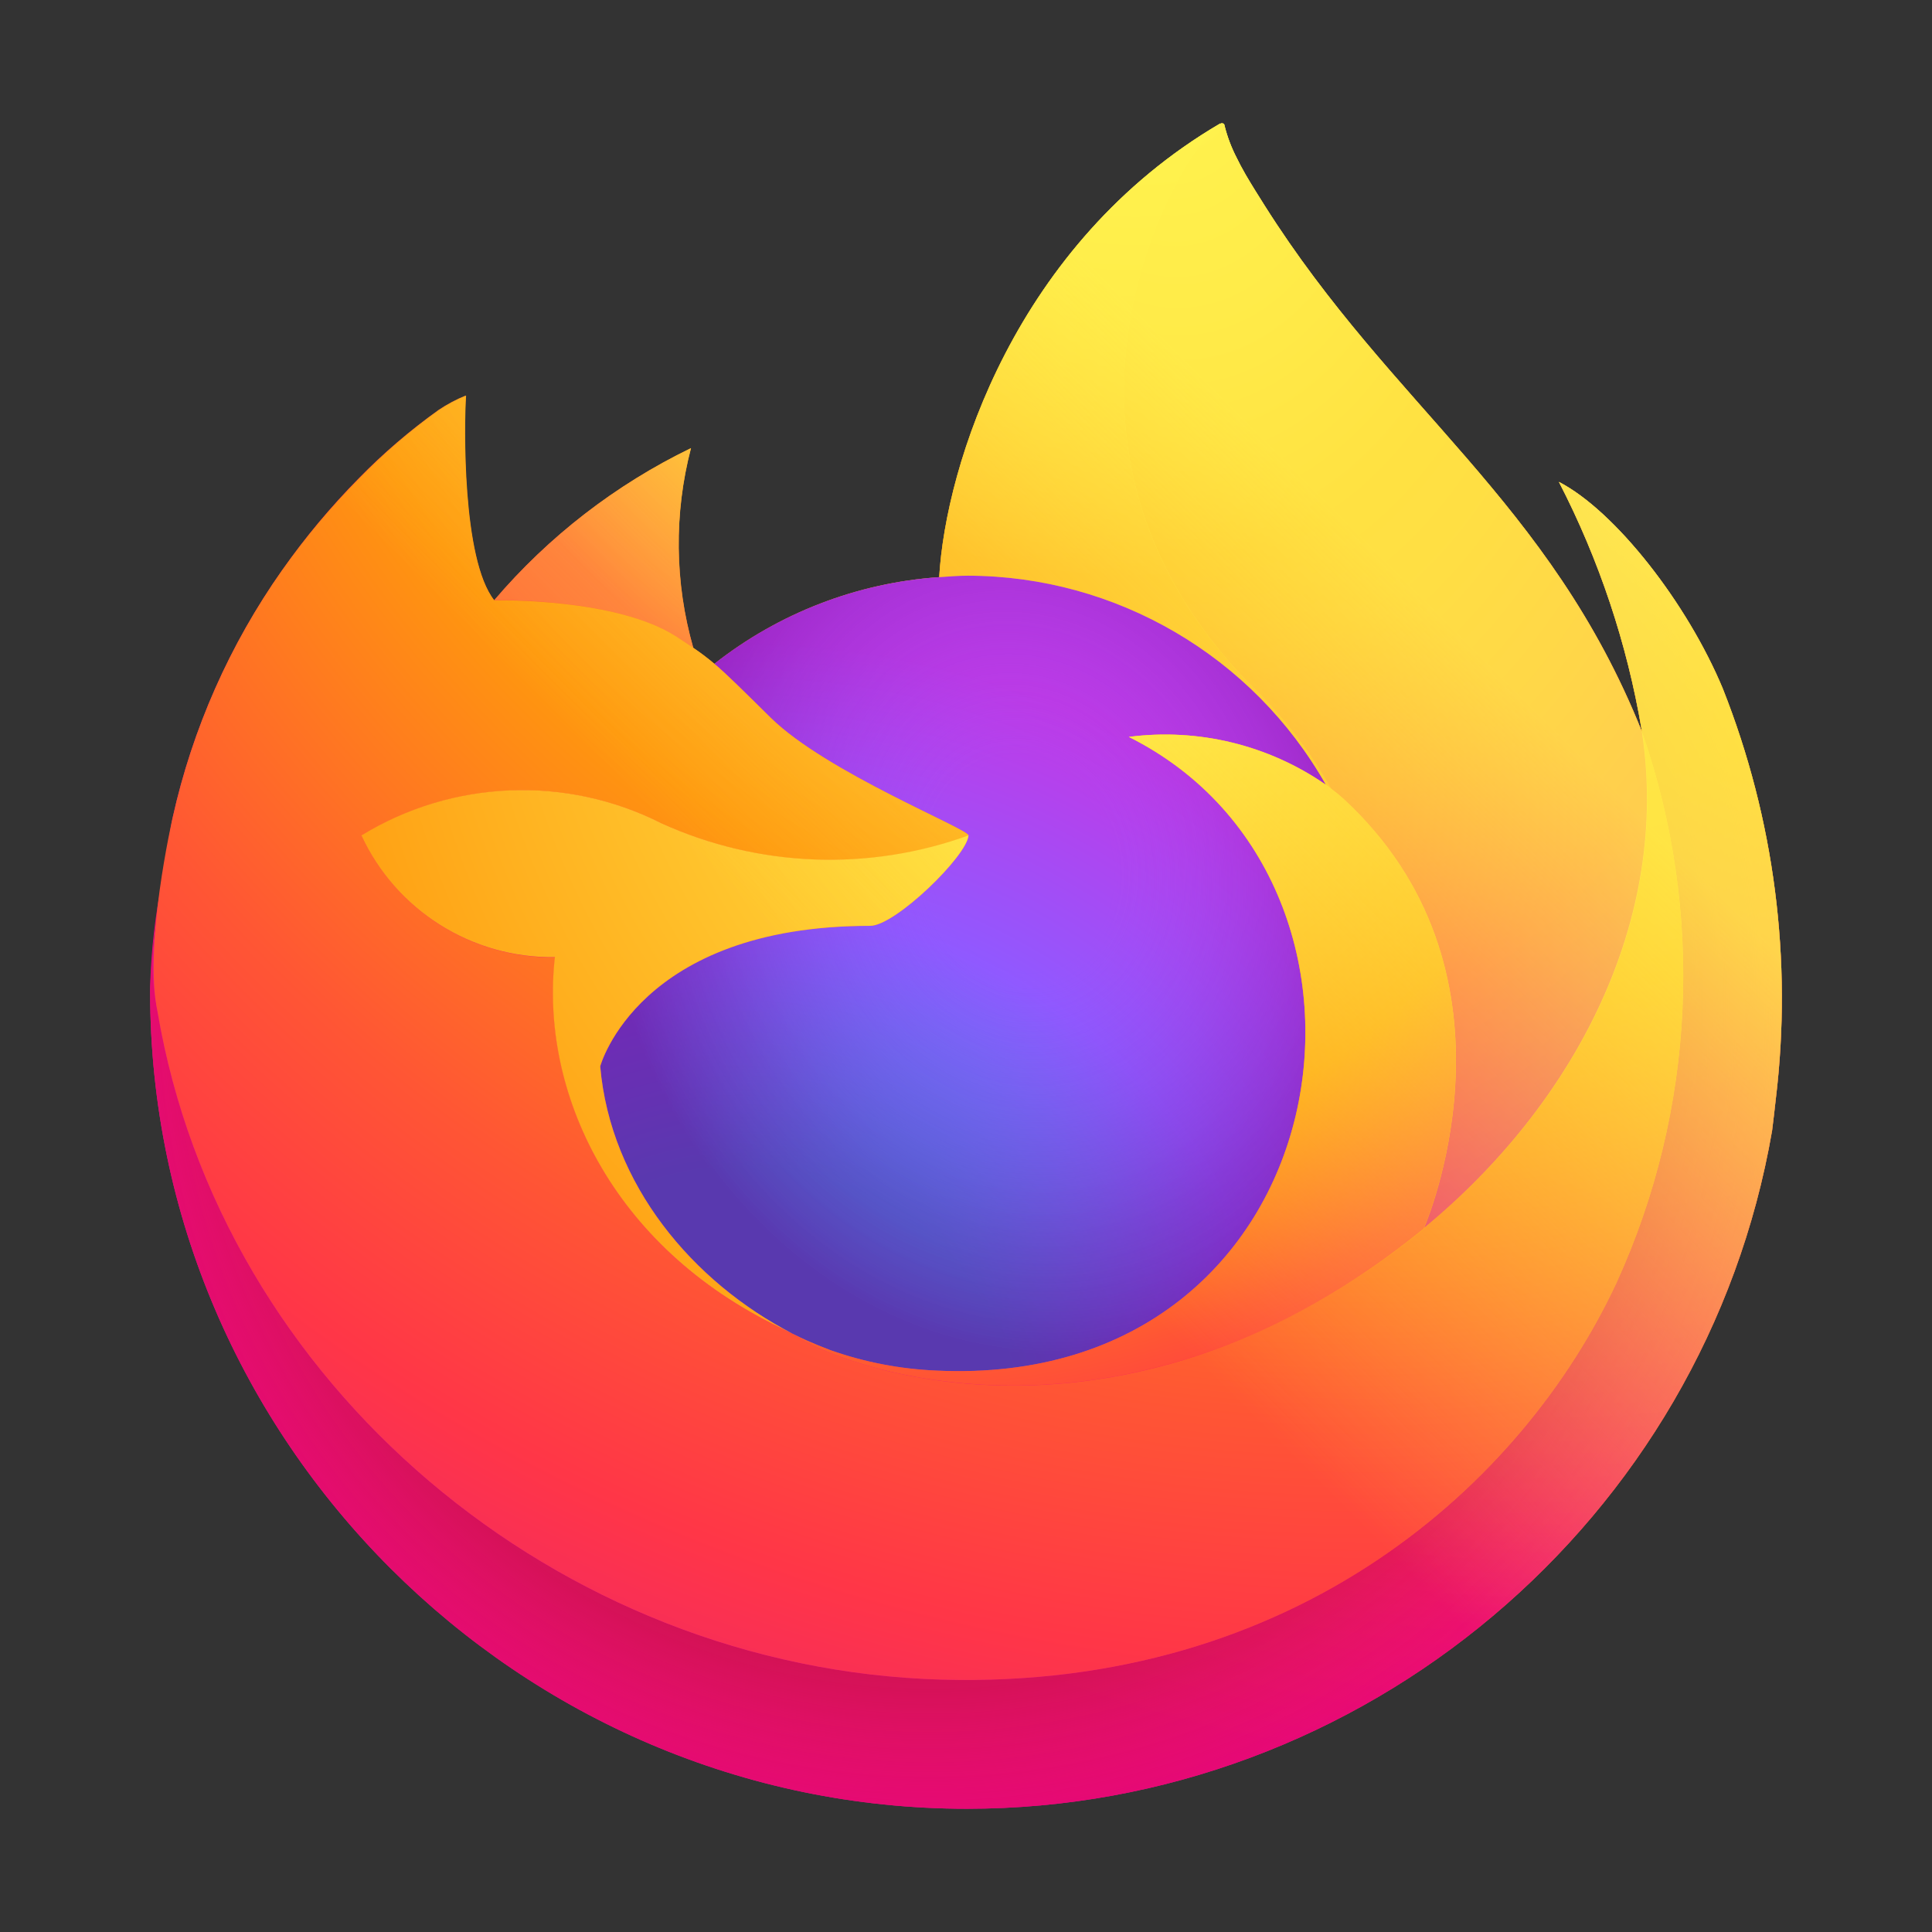 <svg clip-rule="evenodd" fill-rule="evenodd" stroke-linejoin="round" stroke-miterlimit="2" viewBox="0 0 48 48" xmlns="http://www.w3.org/2000/svg">
 <rect x="0" y="0" width="48" height="48" fill="#333333" stroke="none"/>
 <linearGradient id="a" x2="1" gradientTransform="matrix(-33.692 32.506 -32.506 -33.692 40.116 9.55)" gradientUnits="userSpaceOnUse">
  <stop stop-color="#fff44f" offset="0"/>
  <stop stop-color="#fff44f" offset=".05"/>
  <stop stop-color="#ffe847" offset=".11"/>
  <stop stop-color="#ffc830" offset=".23"/>
  <stop stop-color="#ff980e" offset=".37"/>
  <stop stop-color="#ff8b16" offset=".4"/>
  <stop stop-color="#ff672a" offset=".46"/>
  <stop stop-color="#ff3647" offset=".53"/>
  <stop stop-color="#e31587" offset=".71"/>
  <stop stop-color="#e31587" offset="1"/>
 </linearGradient>
 <radialGradient id="b" cx="38.56" cy="7.71" r="42.31" gradientUnits="userSpaceOnUse">
  <stop stop-color="#ffbd4f" offset="0"/>
  <stop stop-color="#ffbd4f" offset=".13"/>
  <stop stop-color="#ffac31" offset=".19"/>
  <stop stop-color="#ff9d17" offset=".25"/>
  <stop stop-color="#ff980e" offset=".28"/>
  <stop stop-color="#ff563b" offset=".4"/>
  <stop stop-color="#ff3750" offset=".47"/>
  <stop stop-color="#f5156c" offset=".71"/>
  <stop stop-color="#eb0878" offset=".78"/>
  <stop stop-color="#e50080" offset=".86"/>
  <stop stop-color="#e50080" offset="1"/>
 </radialGradient>
 <radialGradient id="c" cx="23.099" cy="25.007" r="42.31" gradientUnits="userSpaceOnUse">
  <stop stop-color="#960e18" offset="0"/>
  <stop stop-color="#960e18" offset=".3"/>
  <stop stop-color="#b11927" stop-opacity=".74" offset=".35"/>
  <stop stop-color="#db293d" stop-opacity=".34" offset=".44"/>
  <stop stop-color="#f5334b" stop-opacity=".09" offset=".5"/>
  <stop stop-color="#ff3750" stop-opacity="0" offset=".53"/>
  <stop stop-color="#ff3750" stop-opacity="0" offset="1"/>
 </radialGradient>
 <radialGradient id="d" cx="28.2" cy="-1.892" r="30.652" gradientUnits="userSpaceOnUse">
  <stop stop-color="#fff44f" offset="0"/>
  <stop stop-color="#fff44f" offset=".13"/>
  <stop stop-color="#ffdc3e" offset=".25"/>
  <stop stop-color="#ff9d12" offset=".51"/>
  <stop stop-color="#ff980e" offset=".53"/>
  <stop stop-color="#ff980e" offset="1"/>
 </radialGradient>
 <radialGradient id="e" cx="18.419" cy="36.059" r="20.146" gradientUnits="userSpaceOnUse">
  <stop stop-color="#3a8ee6" offset="0"/>
  <stop stop-color="#3a8ee6" offset=".35"/>
  <stop stop-color="#5c79f0" offset=".47"/>
  <stop stop-color="#9059ff" offset=".67"/>
  <stop stop-color="#c139e6" offset="1"/>
 </radialGradient>
 <radialGradient id="f" cx="0" cy="0" r="1" gradientTransform="matrix(10.382 -2.51 2.937 12.155 25.411 21.54)" gradientUnits="userSpaceOnUse">
  <stop stop-color="#9059ff" stop-opacity="0" offset="0"/>
  <stop stop-color="#9059ff" stop-opacity="0" offset=".21"/>
  <stop stop-color="#8c4ff3" stop-opacity=".06" offset=".28"/>
  <stop stop-color="#7716a8" stop-opacity=".45" offset=".75"/>
  <stop stop-color="#6e008b" stop-opacity=".6" offset=".98"/>
  <stop stop-color="#6e008b" stop-opacity=".6" offset="1"/>
 </radialGradient>
 <radialGradient id="g" cx="22.565" cy="5.979" r="14.493" gradientUnits="userSpaceOnUse">
  <stop stop-color="#ffe226" offset="0"/>
  <stop stop-color="#ffdb27" offset=".12"/>
  <stop stop-color="#ffc82a" offset=".29"/>
  <stop stop-color="#ffa930" offset=".5"/>
  <stop stop-color="#ff7e37" offset=".73"/>
  <stop stop-color="#ff7139" offset=".79"/>
  <stop stop-color="#ff7139" offset="1"/>
 </radialGradient>
 <radialGradient id="h" cx="33.957" cy="-3.214" r="61.834" gradientUnits="userSpaceOnUse">
  <stop stop-color="#fff44f" offset="0"/>
  <stop stop-color="#fff44f" offset=".11"/>
  <stop stop-color="#ff980e" offset=".46"/>
  <stop stop-color="#ff5634" offset=".62"/>
  <stop stop-color="#ff3647" offset=".72"/>
  <stop stop-color="#e31587" offset=".9"/>
  <stop stop-color="#e31587" offset="1"/>
 </radialGradient>
 <radialGradient id="i" cx="0" cy="0" r="1" gradientTransform="matrix(4.756 45.069 -29.578 3.125 28.745 .224)" gradientUnits="userSpaceOnUse">
  <stop stop-color="#fff44f" offset="0"/>
  <stop stop-color="#ffe847" offset=".06"/>
  <stop stop-color="#ffc830" offset=".17"/>
  <stop stop-color="#ff980e" offset=".3"/>
  <stop stop-color="#ff8b16" offset=".36"/>
  <stop stop-color="#ff672a" offset=".46"/>
  <stop stop-color="#ff3647" offset=".57"/>
  <stop stop-color="#e31587" offset=".74"/>
  <stop stop-color="#e31587" offset="1"/>
 </radialGradient>
 <radialGradient id="j" cx="22.224" cy="11.347" r="38.604" gradientUnits="userSpaceOnUse">
  <stop stop-color="#fff44f" offset="0"/>
  <stop stop-color="#fff44f" offset=".14"/>
  <stop stop-color="#ff980e" offset=".48"/>
  <stop stop-color="#ff5634" offset=".59"/>
  <stop stop-color="#ff3647" offset=".66"/>
  <stop stop-color="#e31587" offset=".9"/>
  <stop stop-color="#e31587" offset="1"/>
 </radialGradient>
 <radialGradient id="k" cx="32.414" cy="13.606" r="42.252" gradientUnits="userSpaceOnUse">
  <stop stop-color="#fff44f" offset="0"/>
  <stop stop-color="#fff44f" offset=".09"/>
  <stop stop-color="#ffe141" offset=".23"/>
  <stop stop-color="#ffaf1e" offset=".51"/>
  <stop stop-color="#ff980e" offset=".63"/>
  <stop stop-color="#ff980e" offset="1"/>
 </radialGradient>
 <linearGradient id="l" x2="1" gradientTransform="matrix(-28.668 28.668 -28.668 -28.668 39.712 9.376)" gradientUnits="userSpaceOnUse">
  <stop stop-color="#fff44f" stop-opacity=".8" offset="0"/>
  <stop stop-color="#fff44f" stop-opacity=".8" offset=".17"/>
  <stop stop-color="#fff44f" stop-opacity=".63" offset=".27"/>
  <stop stop-color="#fff44f" stop-opacity=".22" offset=".49"/>
  <stop stop-color="#fff44f" stop-opacity="0" offset=".6"/>
  <stop stop-color="#fff44f" stop-opacity="0" offset="1"/>
 </linearGradient>
 <g fill-rule="nonzero">
  <path d="m42.803 17.11c-.882-2.121-2.671-4.412-4.072-5.137.999 1.935 1.693 4.013 2.056 6.161l.003.034c-2.294-5.721-6.186-8.028-9.364-13.051-.16-.254-.321-.508-.478-.777-.089-.153-.161-.292-.223-.419-.132-.255-.234-.525-.303-.804 0-.026-.02-.049-.046-.052-.013-.003-.026-.003-.038 0-.003 0-.007.005-.01.006s-.01.005-.015.008l.008-.014c-5.098 2.985-6.828 8.51-6.987 11.274-2.035.14-3.982.891-5.585 2.153-.167-.142-.342-.274-.524-.397-.462-1.618-.482-3.332-.057-4.961-1.872.907-3.535 2.193-4.885 3.776h-.009c-.805-1.019-.748-4.381-.702-5.084-.238.096-.465.217-.678.36-.71.507-1.374 1.076-1.983 1.699-.695.705-1.33 1.466-1.898 2.277v.003-.004c-1.304 1.85-2.23 3.94-2.723 6.15l-.027.134c-.038.178-.176 1.073-.199 1.267 0 .015-.003.029-.005.044-.178.924-.288 1.859-.329 2.798v.105c.009 11.128 9.168 20.279 20.296 20.279 9.838 0 18.329-7.153 20.001-16.847.034-.262.062-.521.092-.785.418-3.455-.034-6.96-1.316-10.196zm-23.392 15.887c.095.046.184.095.281.138l.014.009c-.098-.047-.196-.096-.295-.147zm21.381-14.825v-.019l.004.022z" fill="url(#a)"/>
  <path d="m42.803 17.11c-.882-2.121-2.671-4.412-4.072-5.137.999 1.935 1.693 4.013 2.056 6.161v.019l.003.022c1.564 4.474 1.338 9.385-.631 13.697-2.326 4.991-7.957 10.107-16.77 9.858-9.522-.269-17.909-7.336-19.477-16.591-.285-1.459 0-2.199.144-3.385-.196.921-.305 1.859-.326 2.8v.105c.009 11.128 9.168 20.279 20.296 20.279 9.838 0 18.329-7.153 20.001-16.847.034-.262.062-.521.092-.785.418-3.455-.034-6.96-1.316-10.196z" fill="url(#b)"/>
  <path d="m42.803 17.11c-.882-2.121-2.671-4.412-4.072-5.137.999 1.935 1.693 4.013 2.056 6.161v.019l.003.022c1.564 4.474 1.338 9.385-.631 13.697-2.326 4.991-7.957 10.107-16.77 9.858-9.522-.269-17.909-7.336-19.477-16.591-.285-1.459 0-2.199.144-3.385-.196.921-.305 1.859-.326 2.8v.105c.009 11.128 9.168 20.279 20.296 20.279 9.838 0 18.329-7.153 20.001-16.847.034-.262.062-.521.092-.785.418-3.455-.034-6.96-1.316-10.196z" fill="url(#c)"/>
  <path d="m32.94 19.496c.044.031.085.062.126.093-.509-.904-1.144-1.732-1.885-2.459-6.308-6.309-1.653-13.679-.868-14.054l.008-.011c-5.098 2.985-6.828 8.51-6.987 11.274.237-.016.472-.036.714-.036 3.677.007 7.079 1.994 8.892 5.193z" fill="url(#d)"/>
  <path d="m24.061 20.756c-.034.505-1.817 2.246-2.441 2.246-5.771 0-6.708 3.491-6.708 3.491.255 2.94 2.304 5.362 4.78 6.642.113.059.228.112.343.164.198.088.397.169.596.244.85.301 1.74.472 2.64.509 10.116.475 12.075-12.096 4.776-15.744 1.721-.224 3.466.2 4.893 1.188-1.813-3.199-5.215-5.186-8.892-5.193-.241 0-.477.02-.714.036-2.035.14-3.982.891-5.585 2.153.309.262.659.612 1.394 1.337 1.378 1.357 4.91 2.762 4.918 2.927z" fill="url(#e)"/>
  <path d="m24.061 20.756c-.034.505-1.817 2.246-2.441 2.246-5.771 0-6.708 3.491-6.708 3.491.255 2.94 2.304 5.362 4.78 6.642.113.059.228.112.343.164.198.088.397.169.596.244.85.301 1.74.472 2.64.509 10.116.475 12.075-12.096 4.776-15.744 1.721-.224 3.466.2 4.893 1.188-1.813-3.199-5.215-5.186-8.892-5.193-.241 0-.477.02-.714.036-2.035.14-3.982.891-5.585 2.153.309.262.659.612 1.394 1.337 1.378 1.357 4.91 2.762 4.918 2.927z" fill="url(#f)"/>
  <path d="m16.803 15.817c.164.105.3.196.419.278-.463-1.618-.482-3.332-.057-4.961-1.872.907-3.536 2.193-4.886 3.776.099-.003 3.043-.055 4.524.907z" fill="url(#g)"/>
  <path d="m3.915 25.139c1.566 9.255 9.954 16.322 19.477 16.591 8.813.249 14.443-4.867 16.769-9.858 1.969-4.312 2.196-9.223.632-13.697v-.02c0-.015-.003-.024 0-.019l.004.034c.72 4.701-1.671 9.255-5.409 12.335l-.012.026c-7.283 5.931-14.253 3.578-15.663 2.618-.099-.047-.197-.096-.296-.147-4.246-2.03-6-5.899-5.624-9.216-2.056.03-3.945-1.159-4.808-3.025 2.264-1.387 5.094-1.5 7.462-.299 2.402 1.091 5.139 1.198 7.62.299-.008-.165-3.54-1.571-4.917-2.927-.736-.725-1.085-1.074-1.395-1.337-.167-.141-.342-.274-.523-.397-.121-.082-.256-.171-.419-.278-1.481-.962-4.425-.909-4.522-.907h-.01c-.804-1.019-.747-4.381-.701-5.083-.238.095-.465.216-.678.359-.71.507-1.374 1.076-1.983 1.7-.698.702-1.335 1.462-1.906 2.271v.003-.004c-1.304 1.85-2.23 3.94-2.723 6.15-.009.041-.731 3.193-.375 4.828z" fill="url(#h)"/>
  <path d="m31.182 17.13c.741.728 1.376 1.557 1.886 2.462.111.084.215.168.304.249 4.601 4.241 2.19 10.237 2.011 10.664 3.737-3.08 6.126-7.634 5.408-12.335-2.295-5.723-6.187-8.03-9.365-13.053-.16-.254-.321-.508-.478-.777-.089-.153-.161-.292-.223-.419-.132-.255-.234-.525-.303-.804 0-.026-.02-.049-.046-.052-.013-.003-.026-.003-.038 0-.003 0-.007.005-.01.006s-.01.005-.015.008c-.785.372-5.44 7.742.869 14.051z" fill="url(#i)"/>
  <path d="m33.369 19.838c-.089-.081-.193-.165-.305-.249-.041-.031-.082-.062-.126-.093-1.427-.988-3.172-1.412-4.893-1.188 7.299 3.65 5.341 16.219-4.776 15.744-.9-.037-1.791-.208-2.64-.509-.199-.075-.398-.156-.596-.244-.115-.053-.23-.105-.343-.164l.014.009c1.411.963 8.379 3.316 15.664-2.618l.011-.026c.182-.424 2.593-6.422-2.01-10.662z" fill="url(#j)"/>
  <path d="m14.912 26.493s.937-3.491 6.708-3.491c.624 0 2.409-1.741 2.441-2.246-2.481.899-5.218.791-7.621-.299-2.368-1.201-5.197-1.088-7.461.299.862 1.866 2.752 3.055 4.807 3.024-.376 3.319 1.379 7.187 5.625 9.217.095.045.184.094.281.138-2.478-1.28-4.525-3.702-4.78-6.642z" fill="url(#k)"/>
  <path d="m42.803 17.11c-.882-2.121-2.671-4.412-4.072-5.137.999 1.935 1.693 4.013 2.056 6.161l.003.034c-2.294-5.721-6.186-8.028-9.364-13.051-.16-.254-.321-.508-.478-.777-.089-.153-.161-.292-.223-.419-.132-.255-.234-.525-.303-.804 0-.026-.02-.049-.046-.052-.013-.003-.026-.003-.038 0-.003 0-.007.005-.01.006s-.01.005-.015.008l.008-.014c-5.098 2.985-6.828 8.51-6.987 11.274.237-.016.472-.036.714-.036 3.677.007 7.079 1.994 8.892 5.193-1.427-.988-3.172-1.412-4.893-1.188 7.299 3.65 5.341 16.219-4.776 15.744-.9-.037-1.79-.208-2.64-.509-.199-.075-.398-.156-.596-.244-.115-.053-.23-.105-.343-.164l.014.009c-.098-.047-.196-.096-.295-.147.095.046.184.095.281.138-2.478-1.28-4.525-3.702-4.78-6.642 0 0 .937-3.491 6.708-3.491.624 0 2.409-1.741 2.441-2.246-.008-.165-3.54-1.571-4.918-2.927-.735-.725-1.085-1.075-1.394-1.337-.167-.142-.342-.274-.524-.397-.462-1.618-.482-3.332-.057-4.961-1.872.907-3.535 2.193-4.885 3.776h-.009c-.805-1.019-.748-4.381-.702-5.084-.238.096-.465.217-.678.36-.71.507-1.374 1.076-1.983 1.699-.695.705-1.33 1.466-1.898 2.277v.003-.004c-1.304 1.85-2.23 3.94-2.723 6.15l-.027.134c-.038.178-.209 1.085-.234 1.28-.156.936-.256 1.881-.299 2.829v.105c.009 11.128 9.168 20.279 20.296 20.279 9.838 0 18.329-7.153 20.001-16.847.034-.262.062-.521.092-.785.418-3.455-.034-6.96-1.316-10.196zm-2.014 1.043.004.022z" fill="url(#l)"/>
 </g>
</svg>
